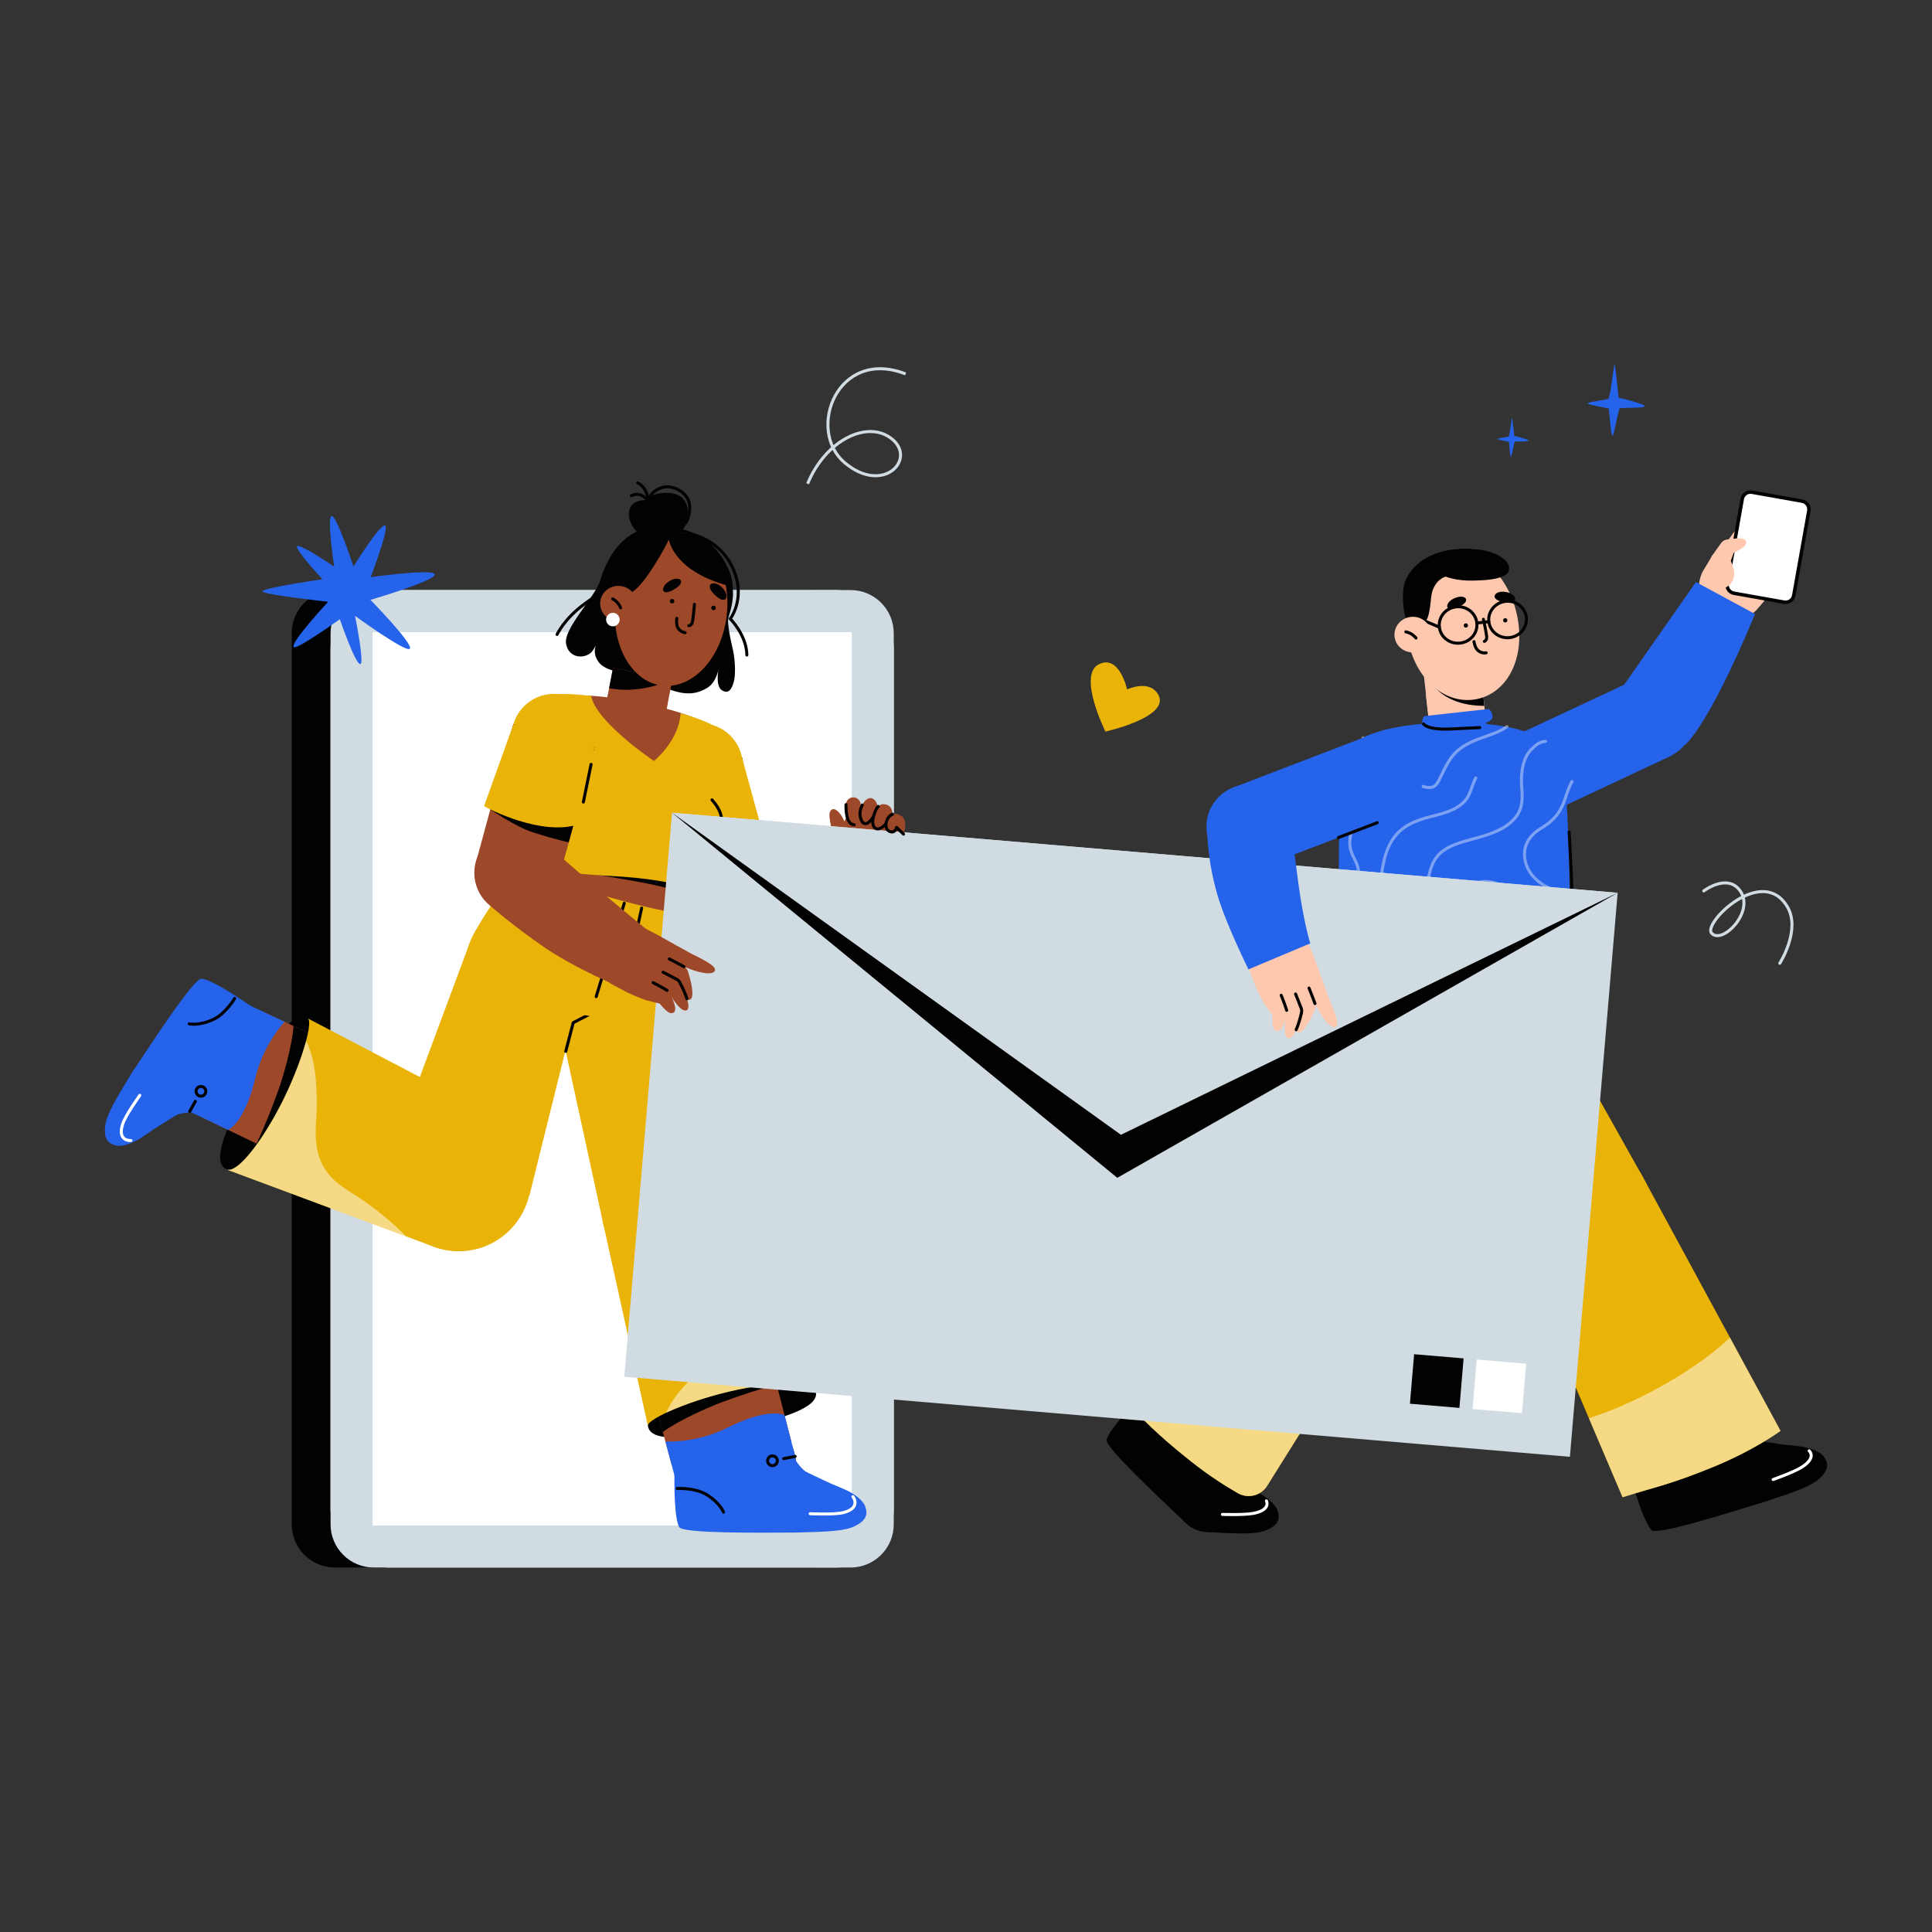 <?xml version="1.0" encoding="UTF-8"?> <svg xmlns="http://www.w3.org/2000/svg" id="Layer_1" viewBox="0 0 1600 1600"><rect x="0" y="0" width="1600" height="1600" fill="#333333" stroke="none"/><defs><style>.cls-1,.cls-2,.cls-3{stroke:#020202;}.cls-1,.cls-2,.cls-3,.cls-4,.cls-5{stroke-linecap:round;stroke-linejoin:round;}.cls-1,.cls-2,.cls-3,.cls-4,.cls-5,.cls-6{stroke-width:2.50px;}.cls-1,.cls-7{fill:#9e482a;}.cls-2,.cls-8{fill:#fec8ae;}.cls-9,.cls-3,.cls-4,.cls-5,.cls-6{fill:none;}.cls-9,.cls-10,.cls-11,.cls-12,.cls-13,.cls-14,.cls-7,.cls-8,.cls-15,.cls-16{stroke-width:2.50px;}.cls-4{stroke:#fff;}.cls-5,.cls-6{stroke:#d1dce2;}.cls-6{stroke-miterlimit:10;}.cls-10{opacity:.5;}.cls-10,.cls-15{fill:#fff;}.cls-17{opacity:.4;}.cls-11{fill:#2563EB;}.cls-12{fill:#EAB308;}.cls-13{fill:#d1dce2;}.cls-14{fill:#EAB308;}.cls-16{fill:#020202;}</style></defs><path class="cls-16" d="m672.23,488.66h-394.86c-19.76,0-35.78,16.02-35.78,35.78v737.93c0,19.76,16.02,35.78,35.78,35.78h394.86c19.76,0,35.78-16.02,35.78-35.78v-737.93c0-19.76-16.02-35.78-35.78-35.78Zm-395.81,34.84h396.75v739.81h-396.75v-739.81"></path><rect class="cls-15" x="273.74" y="488.66" width="466.42" height="809.49" rx="48.48" ry="48.48" transform="translate(1013.91 1786.81) rotate(-180)"></rect><path class="cls-13" d="m308.58,523.5h396.75v739.81h-396.75v-739.81m395.81-34.84h-394.86c-19.76,0-35.78,16.02-35.78,35.78v737.93c0,19.76,16.02,35.78,35.78,35.78h394.86c19.76,0,35.78-16.02,35.78-35.78v-737.93c0-19.76-16.02-35.78-35.78-35.78Z"></path><path class="cls-8" d="m1453.78,440.24c-2.89,6.23-8.83,15.6-8.83,15.6l-13.19-9.12s3.82-6.06,8.01-10.41c6.27-6.51,8.21-6.96,9.74-8.65l4.28,12.59Z"></path><circle id="C" class="cls-8" cx="1438.08" cy="451.67" r="8.03"></circle><circle id="C-2" class="cls-8" cx="1434.68" cy="486.03" r="27.65"></circle><path class="cls-8" d="m1456.86,502.55l-44.76-32.49s2.82-4.63,5.57-9.36c.99-1.7,5.96-4.82,7.49-6.57,1.98-2.28,4.19-4.75,6.6-7.4.93-1.02,16.44-4.96,26.89,3.26,8.24,6.48,14.92,16.95,14.92,16.95l.98,11.79s-2.95,5.39-9.32,13.87c-1.94,2.58-8.36,9.98-8.36,9.98Z"></path><circle id="C-3" class="cls-8" cx="1454.42" cy="431.57" r="6.29"></circle><path class="cls-8" d="m1446.31,446.83c-2.26-1.61-2.9-4.32-1.94-8.18.7-2.82,2.26-6.25,4.66-10.31l10.32,7.15c-6.59,9.76-10.05,13.48-13.04,11.34Z"></path><path class="cls-2" d="m1446.31,446.83c-2.26-1.61-2.9-4.32-1.94-8.18.7-2.82,2.26-6.25,4.66-10.31"></path><path class="cls-8" d="m1467.65,447.91s2.84-6.57-1.02-9.78c-3.86-3.21-13.68,2.11-16.06,9.03-2.39,6.92.75,8.95,5.71,7.41,4.96-1.54,11.37-6.66,11.37-6.66Z"></path><path class="cls-2" d="m1457.06,439.43c-2.86,1.83-5.43,4.62-6.5,7.73-2.39,6.92.75,8.95,5.71,7.41,4.96-1.54,11.37-6.66,11.37-6.66"></path><path class="cls-8" d="m1472.69,461.92s4.24-5.69-.07-10.32c-4.31-4.63-9.39-1.91-14.48,3.08-5.09,4.99-4.92,8.76-3.34,10.38,3.11,3.19,8.74,1.07,11.47-.63,2.74-1.7,6.41-2.51,6.41-2.51Z"></path><path class="cls-2" d="m1465.91,449.47c-2.52.67-5.14,2.64-7.77,5.22-5.09,4.99-4.81,8.66-3.34,10.38,2.43,2.83,8.74,1.07,11.47-.63,2.74-1.7,6.41-2.51,6.41-2.51"></path><path class="cls-8" d="m1472.5,480.88s9.56-7.59,6.35-14.26c-3.87-8.06-10.7-5.43-13.9-1.98-1.81,1.95-4.02,5.63-1.03,8.81,2.99,3.18,6.37-.55,6.37-.55l2.21,7.98Z"></path><path class="cls-2" d="m1473.07,461.42c-3.07-.57-6.23,1.18-8.12,3.22-1.81,1.95-4.02,5.63-1.03,8.81,2.99,3.18,6.37-.55,6.37-.55l2.21,7.98"></path><rect class="cls-15" x="1421.69" y="425.15" width="84.99" height="56" rx="4.73" ry="4.73" transform="translate(761.5 1815.29) rotate(-79.91)"></rect><path class="cls-16" d="m1428.97,483.04l12.47-70.09c.81-4.53,5.14-7.56,9.67-6.75l41.55,7.39c4.53.81,7.56,5.14,6.75,9.67l-12.47,70.09c-.81,4.53-5.14,7.56-9.67,6.75l-41.55-7.39c-4.53-.81-7.56-5.14-6.75-9.67Zm21.64-74c-2.96-.53-5.81,1.45-6.33,4.42l-12.47,70.09c-.53,2.96,1.45,5.81,4.42,6.33l41.55,7.39c2.96.53,5.81-1.45,6.33-4.42l12.47-70.09c.53-2.96-1.45-5.81-4.42-6.33l-41.55-7.39Z"></path><path class="cls-8" d="m1425.68,449.39c-4.18,5.45-8.02,11.31-8.02,11.31l14.2,7.45s1.01-2.4,2.29-5.81c.78-2.08,1.66-4.53,2.48-7.03l-10.96-5.92Z"></path><circle id="C-4" class="cls-8" cx="1424.54" cy="464.84" r="8.03"></circle><path class="cls-8" d="m1425.04,487.86s7.67-.7,10.39-8.32c2.72-7.62-3.28-17.3-3.28-17.3l-15.41.7s-9.97,23.32,8.3,24.91Z"></path><circle id="C-5" class="cls-8" cx="1430.72" cy="453.15" r="6.29"></circle><path class="cls-8" d="m1446.04,448.64c-1.47-4.55-9.5-2.48-16.09-1.73l3.8,11.76c4.21-1.89,13.59-5.99,12.29-10.03Z"></path><circle id="C-6" class="cls-11" cx="1207.24" cy="599.51" r="23.54"></circle><circle class="cls-16" cx="1201.58" cy="548.2" r="23.54"></circle><rect class="cls-8" x="1182.22" y="572.15" width="47.07" height="27.45" transform="translate(2468.64 1035.54) rotate(173.68)"></rect><rect class="cls-8" x="1180.1" y="546.24" width="47.07" height="40.96" transform="translate(-55.04 135.85) rotate(-6.32)"></rect><path class="cls-16" d="m1203.49,579.83c-7.92-3.36-14.29-8.21-18.67-15.69-2.33-3.98-4.66-8.3-6.56-12.73l-.27-2.45,46.78-5.18,4.51,40.71-.57.06c-8.63-.11-17.18-1.31-25.22-4.72Z"></path><path class="cls-11" d="m1235.97,593.23h0c.39,3.5-3.21,6.04-23.52,9.02l-24.72,2.94c-6.21.69-9.46-2.04-9.85-5.54h0c-.39-3.5.66-6.49,2.34-6.68l51.99-5.75c1.68-.19,3.36,2.5,3.75,6Z"></path><circle id="C-7" class="cls-11" cx="1262.21" cy="644.43" r="34.95"></circle><polygon class="cls-11" points="1277.47 675.87 1384.91 625.46 1351.15 564.19 1246.95 612.98 1277.47 675.87"></polygon><circle id="C-8" class="cls-11" cx="1368.5" cy="594.37" r="34.95"></circle><path class="cls-11" d="m1395.65,616.69s10.8-8.41,32.26-51.61c14.07-28.32,25.52-56.6,25.52-56.6l-48.94-26.46-66.12,94.64,57.27,40.05Z"></path><path class="cls-8" d="m1165.68,528.69c6.45,34.63,31.58,55.08,56.74,50.39,25.15-4.68,40.8-32.73,34.35-67.36-6.45-34.63-32.07-58.91-57.22-54.22s-40.32,36.56-33.87,71.19Z"></path><path class="cls-3" d="m1228.51,512.86s3.08,13.65,2.68,15.73c-.4,2.09-1.92,2.57-1.92,2.57"></path><path class="cls-16" d="m1248.69,490.62c-7.58-2.07-11.98,1.53-10.78,4.19,1.2,2.66,6.12,3.83,9.74,4.2,10.25,1.03,8.62-6.32,1.04-8.38Z"></path><path class="cls-16" d="m1206.63,494.63c-7.22,2.15-9.5,7.31-7.42,8.87,2.07,1.56,6.69.03,9.9-1.51,9.06-4.35,4.75-9.51-2.47-7.36Z"></path><path class="cls-3" d="m1230.76,540.62s-3.71.88-6.92-2.08c-2.53-2.34-3.15-7.2-3.15-7.2"></path><circle class="cls-16" cx="1246.57" cy="513.73" r="1.76"></circle><circle class="cls-16" cx="1213.96" cy="517.98" r="1.76"></circle><path class="cls-16" d="m1225.56,455.28c15.21,1.96,28.4,10.52,22.96,19.49-4.57,4.12-12.85,5.74-28.62,6.07-14.17.3-22.53-3.32-22.53-3.32,0,0-7.19,1.38-10.91,11.32-1.34,3.59-1.48,9.29-2.16,13.95-.7,4.82-2.1,13.56-6.97,13.5l-13.19-4.49s-3.67-11.88-1.74-25.04c2.46-16.76,23.42-36.62,63.15-31.49Z"></path><ellipse class="cls-3" cx="1248.48" cy="513.12" rx="15.62" ry="15.11" transform="translate(-48.87 140.46) rotate(-6.32)"></ellipse><ellipse class="cls-3" cx="1207.5" cy="517.66" rx="15.62" ry="15.11" transform="translate(-49.62 135.98) rotate(-6.32)"></ellipse><line class="cls-3" x1="1178.02" y1="513.45" x2="1191.97" y2="519.38"></line><line class="cls-3" x1="1232.96" y1="514.84" x2="1223.02" y2="515.94"></line><ellipse class="cls-8" cx="1169.99" cy="525.63" rx="15.2" ry="14.74" transform="translate(-50.72 131.9) rotate(-6.32)"></ellipse><path class="cls-1" d="m1164.24,523.28s2.13.3,4.48,1.68c2.16,1.27,3.95,3.41,3.95,3.41"></path><path class="cls-16" d="m1458.26,1193.59c11.75,1.59,14.93,2.55,29.32,3.86,13.38,1.22,20.49,5.76,22.64,8.67,4.19,5.67,4.56,10.83-3.41,18.31-6.61,6.2-19.26,10.69-44.62,19.05l-3.92-49.88Z"></path><circle id="C-9" class="cls-16" cx="1453.06" cy="1219.08" r="26.01"></circle><path class="cls-4" d="m1498.28,1201.51s6.61,5.67-6.52,13.77c-6.62,4.08-23.32,10-23.32,10"></path><circle id="C-10" class="cls-16" cx="1398.35" cy="1207.21" r="50.41"></circle><path class="cls-16" d="m1385.1,1158.54c24.26-6.61,49.21,5.69,59.2,27.92.1.18,7.36,6.46,12.43,6.86l3.46,50.76c-28.8,8.83-87.77,27.47-92.29,23.21-5.76-5.43-13.63-30.1-18.19-46.87-7.31-26.86,8.53-54.57,35.4-61.88Z"></path><circle id="C-11" class="cls-12" cx="1308.31" cy="1004.01" r="59.91"></circle><path class="cls-12" d="m1252.81,1026.57l90.93,213.4c27.59-8.69,38.59-10.22,74.48-24.81,34.4-13.99,56.36-30.16,56.36-30.16l-112.74-207.87-109.03,49.44Z"></path><path class="cls-10" d="m1432.7,1107.77l41.89,77.23s-21.96,16.17-56.36,30.16c-35.89,14.59-46.89,16.13-74.48,24.81l-27.89-65.44c43.13-13.76,91.04-42.11,116.84-66.76Z"></path><path class="cls-16" d="m1014.43,1220.94c10.36,5.76,12.97,7.82,25.89,14.28,12.01,6.01,16.98,12.84,17.92,16.33,1.83,6.81.3,11.75-9.85,15.81-8.41,3.36-21.83,2.93-48.5,1.46l14.54-47.88Z"></path><circle id="C-12" class="cls-16" cx="1000.29" cy="1242.78" r="26.01"></circle><path class="cls-4" d="m1048.81,1242.92s4.08,7.69-11.09,10.44c-7.65,1.39-25.36.81-25.36.81"></path><circle id="C-13" class="cls-16" cx="983.68" cy="1189.26" r="50.41"></circle><path class="cls-16" d="m1019.52,1153.77c17.69,17.87,19.27,45.63,4.83,65.27-.11.17-2,9.58.15,14.2l-42.48,27.99c-21.86-20.72-67.11-62.88-65.62-68.92,1.89-7.69,19.49-26.67,31.84-38.9,19.78-19.59,51.7-19.43,71.29.36Z"></path><circle id="C-14" class="cls-12" cx="1116.25" cy="1010.86" r="59.91"></circle><path class="cls-12" d="m1069.3,973.66l-141.01,184.18c21.14,19.74,27.89,28.57,58.26,52.63,14.89,11.8,28.68,20.48,38.59,26.15,8.42,4.81,19.13,2.12,24.27-6.1l116.59-186.28-96.7-70.58Z"></path><path class="cls-10" d="m1087.15,1170.21l-37.76,60.33c-5.13,8.2-15.82,10.88-24.22,6.09-9.92-5.67-23.72-14.35-38.63-26.17-30.37-24.06-37.12-32.88-58.26-52.63l43.24-56.48c33.21,30.77,81.46,58.53,115.62,68.86Z"></path><circle id="C-15" class="cls-12" cx="1225.88" cy="835.62" r="49.36"></circle><polygon class="cls-12" points="1252.81 1026.57 1179.72 853.16 1269.05 811.72 1361.26 976.06 1252.81 1026.57"></polygon><circle id="C-16" class="cls-16" cx="1205.27" cy="757.91" r="71.17"></circle><path class="cls-12" d="m1192.29,860.56c58.6,6.85,82.96-23.47,82.96-23.47,0,0,.49-22.51.58-33.27.1-13.35.29-39.1.29-39.1,0,0-15.69,2.2-69.71-3.62-52.52-5.66-71.64-12.89-71.64-12.89,0,0-12.46,26.6-21.6,48.95-.61,1.49-4.5,11.94-4.5,11.94,0,0,33.76,45.64,83.62,51.46Z"></path><path class="cls-16" d="m1251.5,780.68c-16.31,1.42-55.66,1.91-84.04-3.14-13.24-2.35-28.58-6.08-41.32-10.25,5.61-12.6,8.63-19.08,8.63-19.08,0,0,19.11,7.23,71.64,12.89,54.02,5.82,69.71,3.62,69.71,3.62,0,0,.45,2.33,1.26,6.33-7.94,4.64-16.67,8.82-25.88,9.63Z"></path><circle id="C-17" class="cls-9" cx="1205.28" cy="757.9" r="71.15"></circle><path class="cls-11" d="m1300.11,760.68s-.22-119.82-8.24-134.21c-11.04-19.79-42.51-27.37-82.21-27.97-41.93-.64-80.91,5.9-92.47,21.83-11.68,16.09-7.86,144.53-7.86,144.53,0,0,29.37,3.75,96.64,9.58,50.1,4.34,94.14-13.76,94.14-13.76Z"></path><g class="cls-17"><path class="cls-4" d="m1278.23,767.62c-1.62-.66-3.21-1.37-4.77-2.15-8.67-4.36-13.7-10.63-18.62-18.76-3.77-6.23-7.99-12.3-15.08-14.98-12-4.53-25.5.17-32.02,11.07-5.5,9.18-6.65,20.61-5.84,31.28"></path><path class="cls-4" d="m1301.88,647.24c-7.39,12.79-4.87,26.4-25.45,38.6-20.14,11.94-15.12,31.58-5.62,41.16,8.76,8.84,19.44,12.08,30.61,11.99"></path><path class="cls-4" d="m1170.12,771.21c4.48-9.69,7.77-19.88,10.21-30.31,2.94-12.53,2.96-27.28,14.07-35.75,8.82-6.73,20.5-8.82,30.91-11.86,11.11-3.24,22.93-7.44,30.25-16.97,5.68-7.39,5.37-16.07,4.64-24.9-1.01-12.27,1.35-24.49,8.26-31.03,3.21-3.04,5.68-5.93,11.46-6.42"></path><path class="cls-4" d="m1109.04,752.14c2.79-2.66,5.44-5.46,7.84-8.51,7.23-9.15,11.25-19.66,5.68-30.51-2.66-5.17-4.89-9.72-4.71-15.72.14-4.93,1.27-9.75,3.28-14.26,2.44-5.49,7.44-11.29,6.52-17.67-1.11-7.66-9.59-12.94-16.51-16.8"></path><path class="cls-4" d="m1222.16,644.25c-3.24,6.14-4.31,13.99-9.09,19.17-7.25,7.84-18.25,10.31-28.19,12.86-13.23,3.39-25.05,8.1-32.39,20.24-5.74,9.47-7.55,20.69-8.87,31.51-1.38,11.3-1.92,22.93-5.57,33.8-.71,2.12-1.56,4.11-2.55,5.97"></path><path class="cls-4" d="m1248.08,601.68c-5.24,3.9-11.51,6-17.87,8.27-8.22,2.94-16.46,5.92-23.12,11.77-7.58,6.66-10.75,15.41-15.23,24.09-1.22,2.37-2.59,5-5.26,5.93-3.17,1.1-7.13-.13-10.21-.96-9.25-2.5-17.75-6.13-25.57-11.69-9.11-6.49-19.28-16.93-22.04-28.05"></path></g><path class="cls-3" d="m1302.64,758.54s-.97-17.28-1.05-25.89c-.08-8.79-2.1-43.56-2.1-43.56"></path><path class="cls-3" d="m1225.47,602.56s-13.38.7-24.21,1.17c-19.76.86-22.35-4.21-22.35-4.21"></path><circle id="C-18" class="cls-12" cx="1154.53" cy="827.21" r="49.36"></circle><polygon class="cls-12" points="1175.65 1018.89 1191.69 912.03 1194.12 895.86 1199.74 859.78 1203.58 832.8 1106.79 814.73 1058.08 996.77 1175.65 1018.89"></polygon><polyline class="cls-3" points="1191.69 912.03 1194.12 895.86 1200.06 858.88 1211.65 847.98"></polyline><circle id="C-19" class="cls-11" cx="1143.62" cy="642.75" r="34.95"></circle><polygon class="cls-11" points="1155.68 675.55 1140.55 681.34 1123.71 687.78 1108.53 693.59 1044.83 717.95 1024.13 651.13 1131.56 609.94 1155.68 675.55"></polygon><polyline class="cls-3" points="1140.55 681.34 1123.71 687.78 1108.53 693.59"></polyline><path class="cls-11" d="m670.36,1220.3c10.78,4.92,13.55,6.76,26.94,12.19,12.45,5.04,17.94,11.45,19.16,14.86,2.37,6.64,1.23,11.69-8.57,16.54-8.12,4.02-21.53,4.65-48.23,5.3l10.7-48.88Z"></path><circle id="C-20" class="cls-11" cx="658" cy="1243.2" r="26.01"></circle><path class="cls-4" d="m706.38,1239.48s7.17,9.18-7.73,13.13c-7.52,1.99-27.71.97-27.71.97"></path><circle id="C-21" class="cls-16" cx="609.08" cy="1215.99" r="50.41"></circle><path class="cls-11" d="m610.49,1165.57c25.14.71,45.45,19.7,48.57,43.88.04.2,5.17,8.31,9.91,10.17l-11.4,49.58c-30.12.11-91.96.86-95.06-4.53-3.94-6.87-4.32-32.75-3.83-50.13.78-27.83,23.98-49.75,51.81-48.97Z"></path><path class="cls-3" d="m599.19,1252.27s-3.04-8.06-14.76-14.89c-9.28-5.41-23.6-4.68-23.6-4.68"></path><circle id="C-22" class="cls-14" cx="507.8" cy="819.04" r="49.36"></circle><polygon class="cls-14" points="499.19 1011.68 459.21 827.8 554.62 803.47 615.08 981.95 499.19 1011.68"></polygon><path class="cls-16" d="m536.63,1181.32c2.72,13.3,31.98,10.12,70.38,2.28,38.4-7.84,71.39-17.38,68.67-30.68-2.72-13.3-36.05-17.72-74.45-9.88-38.4,7.84-67.33,24.98-64.61,38.28Z"></path><circle id="C-23" class="cls-14" cx="557.89" cy="999.7" r="59.91"></circle><polygon class="cls-7" points="556.05 1212.52 545.13 1171.54 532.92 1125.74 527.54 1105.52 627.86 1086.94 632.32 1104.24 635.28 1115.79 655.24 1193.43 556.05 1212.52"></polygon><path class="cls-11" d="m649.72,1171.98l8.76,34.08-98.83,19.94-8.58-32.2s25.45,1.59,50.94-11.26c34.85-17.57,47.72-10.55,47.72-10.55Z"></path><path class="cls-16" d="m532.92,1125.74l16.03,60.18c12.11-9.11,37.53-20.53,49.54-24.92,17.85-6.52,26.58-9.31,44.69-14.42l-10.86-42.34c-13.59-.09-29.01,1.3-45.16,4.36-20.94,3.95-39.74,10.08-54.23,17.14Z"></path><line class="cls-3" x1="658.51" y1="1206.14" x2="649.05" y2="1207.96"></line><circle class="cls-3" cx="639.72" cy="1209.75" r="4.03"></circle><path class="cls-14" d="m499.19,1011.68l37.36,169.18c-.82-5.85,37.28-22.43,75.24-30.18,36.38-7.43,60.04-6.01,63.22.23l.26-.05-59.82-167.75-116.26,28.57Z"></path><path class="cls-10" d="m570.94,1143.36c7.35-7.35,15.32-14.43,23.74-20.53,7.22-5.24,14.38-10.81,20.01-17.8,5.61-6.97,9.12-15.24,10.07-24.15,1.12-10.44-1.22-20.86-2.24-31.21-1.51-15.38-1.71-31.53-.19-47.3l52.95,148.49-.26.05c-3.18-6.24-26.84-7.66-63.22-.23-22.83,4.66-45.71,12.52-60.15,19.31,4.46-10.11,11.52-18.86,19.29-26.63Z"></path><path class="cls-11" d="m144.06,924.66c-9.98,6.39-13.03,7.72-24.84,16.03-10.99,7.73-19.35,8.87-22.87,8.04-6.86-1.61-10.49-5.31-9.25-16.16,1.02-9,7.76-20.61,21.69-43.4l35.28,35.48Z"></path><circle id="C-24" class="cls-11" cx="131.53" cy="901.86" r="26.01"></circle><path class="cls-4" d="m108.43,944.53s-11.6,1.05-6.84-13.62c2.4-7.4,14.2-23.81,14.2-23.81"></path><circle id="C-25" class="cls-16" cx="181.37" cy="876.31" r="50.41"></circle><path class="cls-11" d="m222.48,905.54c-14.57,20.49-41.66,26.81-63.48,15.95-.19-.08-9.78-.33-13.96,2.58l-34.86-37.06c16.67-25.09,50.45-76.9,56.65-76.47,7.9.55,29.62,14.63,43.79,24.7,22.69,16.13,28,47.6,11.87,70.29Z"></path><path class="cls-3" d="m156.72,847.91s8.39,1.95,20.58-3.98c9.65-4.7,17.02-17.01,17.02-17.01"></path><path class="cls-16" d="m254.52,843.18c-11.93-6.48-28.33,17.96-47.05,52.4-18.71,34.44-32.65,65.82-20.72,72.3s36.76-16.18,55.48-50.62c18.71-34.44,24.21-67.61,12.29-74.09Z"></path><circle id="C-26" class="cls-14" cx="379.85" cy="976.35" r="59.91"></circle><polygon class="cls-7" points="218.15 837.96 256.54 855.97 299.45 876.11 318.39 885.01 268.04 973.75 251.93 966.02 241.18 960.86 168.92 926.16 218.15 837.96"></polygon><path class="cls-11" d="m188.89,935.74l-31.72-15.23,48.35-88.47,30.17,14.16s-17.6,18.46-24.16,46.24c-8.98,37.98-22.64,43.31-22.64,43.31Z"></path><path class="cls-16" d="m299.45,876.11l-56.38-26.46c-.82,15.13-8.44,41.94-12.81,53.95-6.5,17.85-9.99,26.34-17.72,43.48l39.4,18.94c8.81-10.34,17.68-23.04,25.73-37.37,10.45-18.57,17.86-36.9,21.79-52.54Z"></path><line class="cls-3" x1="157.09" y1="920.49" x2="161.78" y2="912.07"></line><circle class="cls-3" cx="166.41" cy="903.78" r="4.03"></circle><path class="cls-14" d="m408.45,923.71l-153.53-80.29c5,3.14-6.83,42.97-25.33,77.01-17.73,32.63-34.04,49.82-40.86,48.24l-.12.23,166.89,62.18,52.96-107.37Z"></path><path class="cls-10" d="m261.5,893.86c.9,10.35,1.18,21.02.44,31.38-.64,8.9-.98,17.96.75,26.77,1.72,8.78,5.79,16.78,12,23.25,7.27,7.58,16.75,12.49,25.32,18.38,12.74,8.74,25.23,18.99,36.33,30.3l-147.72-55.04.12-.23c6.82,1.58,23.13-15.61,40.86-48.24,11.13-20.48,19.84-43.04,23.93-58.46,4.87,9.92,7.02,20.96,7.97,31.9Z"></path><circle id="C-27" class="cls-14" cx="435.43" cy="797.52" r="49.36"></circle><polygon class="cls-14" points="438.4 990.34 447.73 952.76 456.61 917 468.98 867.19 483.74 807.7 389.08 780.6 323.44 957.24 438.4 990.34"></polygon><polyline class="cls-3" points="468.54 870.69 474.71 846.95 487.45 840.38"></polyline><path class="cls-3" d="m501.75,488.66s-7.18,3.8-17.61,11.43c-16.91,12.37-22.79,25.35-22.79,25.35"></path><path class="cls-3" d="m618.52,542.46c-.23-16.57-13.76-29.99-13.76-29.99,0,0,12.21-15.74,3.57-38.52-11.5-30.3-41.64-32.82-41.64-32.82"></path><path class="cls-16" d="m607.33,565.93c.81-2.56,1.99-8.05.97-19.23-.94-10.38-4.26-17.77-5.35-31.39-.42-5.21,4.28-12.25,4.08-24.74-.12-7.53-.72-12.39-3.7-19.16-14.63-33.29-47.8-38.81-69.6-33.33s-32.45,28.39-36.55,42.33c-4.1,13.94-30.74,40.09-28.39,52.79,2.42,13.09,17.06,12.59,22,5.74,1.76-2.44,3.63-6.26,3.63-6.26,0,0-4.75,6.75.97,15.1,6.32,9.23,20.6,7.75,46.69,18.35,16.48,6.69,29.01,12.46,43.62,3.55,7.8-4.76,9.41-15.96,9.41-15.96,0,0-3.05,14.47,2.94,18.07,5.3,3.19,7.78-1.18,9.26-5.85Z"></path><ellipse id="C-28" class="cls-7" cx="527.53" cy="582.28" rx="24.67" ry="25.03" transform="translate(-143.56 990.9) rotate(-79.16)"></ellipse><ellipse class="cls-16" cx="532.68" cy="555.64" rx="24.68" ry="25.03" transform="translate(-113.21 974.34) rotate(-79.16)"></ellipse><rect class="cls-7" x="504.75" y="557.66" width="50.04" height="26.09" transform="translate(942.77 1230.84) rotate(-169.16)"></rect><path class="cls-16" d="m544.47,567.23c-7.68,2.36-12.28,3.16-20.44,3.85-6.59.56-13.12,0-19.61-1.1l3.22-16.8,49.18,9.42c-2.62,1.86-9.19,3.65-12.36,4.62Z"></path><circle id="C-29" class="cls-12" cx="580.18" cy="633.98" r="34.95"></circle><polygon class="cls-7" points="545.89 640.72 567.27 757.46 635.11 740.42 614.48 627.24 545.89 640.72"></polygon><path class="cls-16" d="m545.89,640.72l15.58,85.09s14.62-4.11,29.56-10.28c18.18-7.51,36.22-18.18,36.22-18.18l-12.78-70.12-68.59,13.49Z"></path><path class="cls-12" d="m554.88,715.87l-8.99-75.15,68.59-13.49,18.51,67.82c-21.57,8.93-54.77,19.26-78.11,20.82Z"></path><circle id="C-30" class="cls-7" cx="601.25" cy="749.32" r="34.95"></circle><path class="cls-7" d="m607.99,783.81s13.69.38,57.73-19.29c28.88-12.9,55.71-27.42,55.71-27.42l-18.8-50.26-113.34,29.64,18.7,67.33Z"></path><path class="cls-16" d="m571.67,748.58c3.28.27,12.23-1.24,13.01-6.47,1.1-7.35-19.78-13.67-52.53-22.4-32.75-8.73-116.99-9.27-116.99-9.27,0,0,5.65,14.52,72.04,25.26,22.42,3.63,59.94,10.88,84.48,12.89Z"></path><path class="cls-7" d="m567.38,749.57s2.38-25.23,19.53-52.94c14.59-23.57,30.71-54.37,24.81-72.22-7.12-21.51-41.3-34.25-80.18-42.3-41.07-8.51-80.58-9.42-94.93,4.05-16.57,15.55-4.62,52.32-3.15,81.25,1.65,32.46-5.81,55.62-5.81,55.62l139.73,26.54Z"></path><circle id="C-31" class="cls-7" cx="497.26" cy="737.84" r="71.15"></circle><path class="cls-16" d="m517.84,722.67c11.27.23,22.81.47,33.98,2.1,6.1.89,13.85,1.61,20.32,4-1.38,4.33-2.38,8.17-3.09,11.33-2.81-.98-6.32-2.3-22.88-6.21-13.43-3.18-28.42-5.48-45.12-8.43-2.04-.36-4.09-.71-6.15-1.02,7.57-1.28,15.2-1.92,22.94-1.77Z"></path><path class="cls-12" d="m584.68,742.1s-13.18-13.21-79.14-16.68c-71.01-3.73-90.38-14.99-90.38-14.99-.14-4.06,4.76-19.59,8.05-31.77,1.73-6.39,3.01-11.86,2.89-14.25-.37-7.23-.93-14.77-1.3-22.24-1.13-22.43-.59-44.35,11.83-56.01,10.74-10.08,18.97-13.8,52.93-9.84,4.17,21.87,52.03,53.89,52.03,53.89,0,0,20.71-16.62,22.01-39.51,36.02,9.64,44.46,21.85,50.05,35.34,2.35,5.67,3.04,10.31,2.05,15.73-1.89,10.36-7.47,22.22-13.68,34.23-3.68,7.13-7.59,14.3-11.08,21.25-.88,1.76-1.57,6.04-2.18,11.3-1.41,12.24-2.34,29.84-4.08,33.56Z"></path><path class="cls-3" d="m589.64,662.42c15.24,16.83,4.78,27.87,1.3,34.82-.88,1.76-1.57,6.04-2.18,11.3"></path><path class="cls-14" d="m466.82,836.73c56.56,16.81,89.46-9.12,89.46-9.12,0,0,2.57-18.31,4.88-35.85,3.59-27.31,4.71-35.04,4.71-35.04,0,0-15.84-.52-68.06-15.54-50.77-14.6-68.36-25-68.36-25,0,0-16.85,24.07-29.69,44.51-.86,1.37-6.48,10.98-6.48,10.98,0,0,25.42,50.76,73.54,65.06Z"></path><path class="cls-3" d="m516.96,748.05c-3.66,13.07-23.21,77.32-23.21,77.32"></path><path class="cls-3" d="m531.4,752.03c-5.26,22.37-11.93,69.91-31.57,53.86"></path><ellipse class="cls-7" cx="555.84" cy="504.48" rx="63.78" ry="46.33" transform="translate(-9.22 998.62) rotate(-83.4)"></ellipse><path class="cls-16" d="m606.33,485.77s3.61,1.81-10.87-3.04c-38.51-12.89-41.57-35.95-41.57-35.95-1.56,4.14-19.87,37.75-30.39,43.48-9.91,5.4-15.04-9.97-15.04-9.97,0,0,15.18-43.86,54.3-39.34,39.12,4.52,43.57,44.82,43.57,44.82Z"></path><path class="cls-16" d="m520.92,427.24c1.17,12.43,14.21,21.51,26.85,21.01,12.64-.5,22.49-11.02,21.99-23.49-.49-12.48-8.01-17.35-20.63-16.51-11.11.74-13.05,5.91-13.05,5.91,0,0-16.54-1.59-15.16,13.09Z"></path><path class="cls-3" d="m536.49,416.35s.64-5.85-2.39-10.79c-2.72-4.46-6-5.64-6-5.64"></path><path class="cls-3" d="m567.85,433.29c.66-.42,8.11-15.53-1.54-24.44-6.16-5.69-13.89-6.82-19.3-4.71-8.36,3.27-10.62,10.46-10.62,10.46,0,0-5.24-8.19-13.51-4.05"></path><path class="cls-3" d="m575.11,500.44s-1.08,13.95-2.08,15.83c-1,1.88-2.59,1.89-2.59,1.89"></path><path class="cls-16" d="m599.11,487.75c-5.11-5.96-10.78-5.46-11.27-2.58-.5,2.87,2.91,6.6,5.71,8.94,7.91,6.6,10.68-.39,5.56-6.36Z"></path><path class="cls-16" d="m556.2,480.28c-6.85,3.13-8.39,8.56-6.11,9.82,2.27,1.26,6.63-.9,9.59-2.87,8.36-5.57,3.37-10.08-3.47-6.95Z"></path><path class="cls-3" d="m567.4,523.96s-3.8-.26-5.99-4.03c-1.73-2.98-.88-7.81-.88-7.81"></path><circle class="cls-16" cx="590.91" cy="503.46" r="1.87"></circle><circle class="cls-16" cx="556.59" cy="497.89" r="1.87"></circle><ellipse class="cls-7" cx="512.23" cy="499.94" rx="14.74" ry="15.2" transform="translate(-75.12 909.03) rotate(-79.16)"></ellipse><path class="cls-1" d="m507.42,496s1.95.92,3.78,2.93c1.69,1.85,2.77,4.43,2.77,4.43"></path><circle class="cls-15" cx="507.55" cy="513.11" r="5.61"></circle><circle id="C-32" class="cls-12" cx="458.73" cy="609.58" r="34.95"></circle><polygon class="cls-7" points="492.33 619.2 461.18 733.71 395.02 711.01 425.13 599.97 492.33 619.2"></polygon><path class="cls-16" d="m492.33,619.2l-21.31,78.34s-10.06-1.95-29.46-8.17c-14.82-4.75-35.51-19.05-35.51-19.05l19.07-70.35,67.21,19.23Z"></path><path class="cls-12" d="m400.88,667.57l24.25-67.6s16.62.72,34.05,5.48c8.87,2.42,33.15,13.75,33.15,13.75l-2.84,13.86-3.49,17.04-2.89,14.11-3.76,18.4c-30.68,10.29-75.73-13.14-78.48-15.02Z"></path><polyline class="cls-3" points="489.5 633.05 486.01 650.09 483.12 664.2"></polyline><circle id="C-33" class="cls-7" cx="427.75" cy="722.8" r="34.95"></circle><path class="cls-7" d="m441.43,690.63s12.53,9.63,44.6,37.65c25.66,22.42,51.86,43.33,51.86,43.33l-34.05,41.6s-30.76-13.38-52.73-28.46c-26.79-18.38-44.96-34.47-44.96-34.47l35.27-59.65Z"></path><circle id="C-34" class="cls-7" cx="712.97" cy="712.2" r="26.71"></circle><path class="cls-7" d="m737.33,723.17l-49-21.34s1.69-4.95,3.3-9.99c.58-1.81,4.62-5.79,5.7-7.76,1.4-2.56,7.93-15.86,9.66-18.86.66-1.15,9.51,2.4,21.08,7.98,9.13,4.4,17.6,12.88,17.6,12.88l3.54,11.43s-1.81,5.19-6.07,14.51c-1.3,2.84-5.81,11.15-5.81,11.15Z"></path><path class="cls-3" d="m701.16,691.27s4.76,3.04,6.27,7.08c1.51,4.04-1.12,9.73-1.12,9.73"></path><path class="cls-7" d="m688.41,684.73c-.12,6.63.25,13.39.25,13.39l15.32-2.35s-1.53-6.35-3.66-12.72l-11.91,1.68Z"></path><circle id="C-35" class="cls-7" cx="696.39" cy="697.4" r="7.76"></circle><circle id="C-36" class="cls-7" cx="694.49" cy="684.77" r="6.08"></circle><path class="cls-7" d="m689.4,670.21c-4.32,1.64-1.93,9.29-.89,15.61l11.67-3.2c-.64-1.93-1.74-4.5-3-6.54-2.13-3.47-5.37-6.78-7.78-5.87Z"></path><rect class="cls-13" x="535.34" y="705.39" width="785.93" height="468.77" transform="translate(82.63 -74.99) rotate(4.84)"></rect><polygon class="cls-16" points="556.53 673.07 925.29 975.42 1339.65 739.39 939.44 875.54 556.53 673.07"></polygon><polygon class="cls-13" points="556.53 673.07 928.31 939.78 1339.65 739.39 556.53 673.07"></polygon><rect class="cls-15" x="1221.11" y="1127.58" width="41.14" height="41.14" transform="translate(101.33 -100.7) rotate(4.84)"></rect><rect class="cls-16" x="1169.27" y="1123.19" width="41.14" height="41.14" transform="translate(100.77 -96.34) rotate(4.84)"></rect><g id="Artwork_535"><circle id="C-37" class="cls-7" cx="549.47" cy="825.5" r="6.11"></circle><path class="cls-7" d="m557.84,838.55c-3.97,2.41-8.54-4.22-12.9-8.95l10.26-6.21c1.89,4.06,6.17,13.03,2.64,15.17Z"></path><circle id="C-38" class="cls-7" cx="520.13" cy="791.88" r="26.83"></circle><path class="cls-7" d="m508.9,816.25l21.86-49.03s10.16,4.61,26.11,13.98c1.15.68-1.11,10.2-6.81,21.77-4.5,9.13-10.2,19.3-10.2,19.3l-4.75,5.98s-5.71-1.71-15.04-6.07c-2.84-1.33-11.15-5.93-11.15-5.93Z"></path><circle id="C-39" class="cls-7" cx="569.13" cy="794.94" r="6.11"></circle><path class="cls-7" d="m591.87,804.19c-2.34,4.04-15.54.88-25.36-3.73l5.96-10.63c14.7,6.96,21.19,11.27,19.4,14.36Z"></path><circle id="C-40" class="cls-7" cx="563.81" cy="806.07" r="6.11"></circle><path class="cls-7" d="m571.25,827.96c-4.5,1.24-9.41-9.62-13.17-19.8l11.7-3.39c4.12,12.6,4.91,22.24,1.47,23.19Z"></path><circle id="C-41" class="cls-7" cx="553.44" cy="788.2" r="7.8"></circle><path class="cls-7" d="m567.45,800.81c-6.5-1.49-16.59-5.25-16.59-5.25l6.01-14.36s4.18,2.2,9.3,5.05c1.82,1.02,3.76,2.11,5.68,3.23l-4.41,11.33Z"></path><circle id="C-42" class="cls-7" cx="557.54" cy="816.38" r="6.11"></circle><path class="cls-1" d="m559.86,822.03c3.12-1.28,4.61-4.85,3.33-7.97-1.28-3.12-4.85-4.61-7.97-3.33"></path><path class="cls-7" d="m568.67,836.64c-4.21,2-10.94-7.84-16.41-17.21l10.94-5.37c1.14,2.12,2.15,4.17,3.02,6.11,1.14,2.53,2.05,4.88,2.7,6.96,1.59,5.09,1.63,8.62-.24,9.51Z"></path><path class="cls-1" d="m563.19,814.06c1.14,2.12,2.15,4.17,3.02,6.11,1.14,2.53,2.05,4.88,2.7,6.96"></path><circle id="C-43" class="cls-7" cx="547.97" cy="799.68" r="7.8"></circle><path class="cls-7" d="m559.93,810.76c-6.53-1.34-14.37-3.66-14.37-3.66l5.69-14.49s4.02,2,9.02,4.63c1.96,1.03,4.07,2.16,6.15,3.31l-6.48,10.21Z"></path><path class="cls-1" d="m554.28,794.14c1.59.81,3.68,1.89,5.98,3.1,1.96,1.03,4.07,2.16,6.15,3.31"></path><circle id="C-44" class="cls-7" cx="541.47" cy="810.57" r="7.8"></circle><path class="cls-7" d="m556.2,822.34c-6.57-1.1-16.87-4.26-16.87-4.26l5.15-14.69s7.91,3.58,15.45,7.38l-3.73,11.57Z"></path><line class="cls-1" x1="549.1" y1="805.13" x2="559.93" y2="810.76"></line><path class="cls-7" d="m548.16,831.47c-6.53-1.35-13.06-3.22-13.06-3.22l5.7-14.48s1.32.65,3.33,1.72c2.22,1.18,5.29,2.85,8.32,4.69l-4.29,11.29Z"></path><circle id="C-45" class="cls-7" cx="537.52" cy="820.84" r="7.8"></circle><path class="cls-1" d="m540.8,813.77s1.32.65,3.33,1.72c2.22,1.18,5.29,2.85,8.32,4.69"></path></g><circle id="C-46" class="cls-7" cx="706.65" cy="666.4" r="6.08"></circle><path class="cls-7" d="m707.39,683.09c-2.67-.23-4.54-2.17-5.63-5.85-.8-2.69-1.19-6.31-1.18-10.87l12.1.88c-.7,11.36-1.75,16.15-5.28,15.84Z"></path><path class="cls-1" d="m707.39,683.09c-2.67-.23-4.54-2.17-5.63-5.85-.8-2.69-1.19-6.31-1.18-10.87"></path><path class="cls-7" d="m727.02,668.59s-.86-6.87-5.65-7.64c-4.79-.78-10.35,8.47-8.93,15.4,1.41,6.93,5.02,7.08,8.39,3.36,3.37-3.72,6.2-11.12,6.2-11.12Z"></path><path class="cls-1" d="m714.05,666.73c-1.48,2.93-2.25,6.51-1.61,9.62,1.41,6.93,5.02,7.08,8.39,3.36,3.37-3.72,6.2-11.12,6.2-11.12"></path><path class="cls-7" d="m739.11,674.9s.74-6.82-5.12-8.56c-5.86-1.74-8.75,3.02-10.54,9.67-1.79,6.65.21,9.7,2.32,10.27,4.15,1.13,7.79-3.4,9.24-6.16s4.11-5.23,4.11-5.23Z"></path><path class="cls-1" d="m727.35,667.86c-1.77,1.79-2.98,4.72-3.91,8.16-1.79,6.65.25,9.57,2.32,10.27,3.41,1.17,7.79-3.4,9.24-6.16s4.11-5.23,4.11-5.23"></path><path class="cls-7" d="m748.25,690.77s4.23-11.01-1.71-14.99c-7.17-4.8-11.57.74-12.54,5.18-.55,2.52-.58,6.66,3.47,7.84s5.03-3.59,5.03-3.59l5.76,5.56Z"></path><path class="cls-1" d="m739.18,674.29c-2.84,1.03-4.61,4.04-5.18,6.67-.55,2.52-.58,6.66,3.47,7.84s5.03-3.59,5.03-3.59l5.76,5.56"></path><g id="Artwork_535-2"><circle id="C-47" class="cls-8" cx="1059.84" cy="838.77" r="6.11"></circle><path class="cls-8" d="m1057.59,854.11c-4.58-.8-3.67-8.79-3.85-15.22l11.82,2.05c-1.24,4.3-3.91,13.88-7.97,13.17Z"></path><circle id="C-48" class="cls-8" cx="1059.81" cy="794.15" r="26.83"></circle><path class="cls-8" d="m1035.33,805.15l48.68-22.61s4.63,10.14,10.51,27.69c.42,1.27-7.54,6.96-19.44,11.94-9.39,3.93-20.37,7.85-20.37,7.85l-7.51,1.38s-3.18-5.04-7.36-14.45c-1.27-2.87-4.51-11.8-4.51-11.8Z"></path><circle id="C-49" class="cls-8" cx="1094.75" cy="828.64" r="6.11"></circle><path class="cls-8" d="m1105.82,850.55c-4.41,1.51-12.3-9.54-16.67-19.47l11.48-4.1c6.51,14.9,8.57,22.42,5.2,23.57Z"></path><circle id="C-50" class="cls-8" cx="1083.42" cy="833.55" r="6.11"></circle><path class="cls-8" d="m1074.65,854.93c-4.2-2.02-.78-13.44,3.07-23.58l11.05,5.13c-5.16,12.21-10.91,20-14.12,18.45Z"></path><circle id="C-51" class="cls-8" cx="1087.34" cy="813.25" r="7.8"></circle><path class="cls-8" d="m1089.62,831.96c-3.92-5.39-9.06-14.86-9.06-14.86l13.96-6.88s1.71,4.4,3.7,9.92c.71,1.96,1.45,4.07,2.16,6.16l-10.77,5.65Z"></path><circle id="C-52" class="cls-8" cx="1071.92" cy="837.19" r="6.11"></circle><path class="cls-2" d="m1069.96,842.98c3.19,1.08,6.66-.63,7.74-3.82,1.08-3.19-.63-6.66-3.82-7.74"></path><path class="cls-8" d="m1067.01,859.78c-4.49-1.26-3.1-13.1-1.08-23.76l11.78,3.13c-.54,2.35-1.12,4.56-1.74,6.59-.8,2.66-1.66,5.02-2.54,7.02-2.15,4.88-4.44,7.57-6.43,7.01Z"></path><path class="cls-2" d="m1077.71,839.15c-.54,2.35-1.12,4.56-1.74,6.59-.8,2.66-1.66,5.02-2.54,7.02"></path><circle id="C-53" class="cls-8" cx="1075.67" cy="818.32" r="7.8"></circle><path class="cls-8" d="m1077.42,834.53c-4.04-5.3-8.43-12.2-8.43-12.2l13.8-7.19s1.72,4.14,3.76,9.42c.8,2.06,1.65,4.3,2.46,6.53l-11.59,3.45Z"></path><path class="cls-2" d="m1084.07,818.29c.67,1.65,1.54,3.84,2.48,6.27.8,2.06,1.65,4.3,2.46,6.53"></path><circle id="C-54" class="cls-8" cx="1063.62" cy="822.27" r="7.8"></circle><path class="cls-8" d="m1067,840.81c-4.23-5.15-9.92-14.29-9.92-14.29l13.53-7.69s3.62,7.9,6.8,15.71l-10.41,6.28Z"></path><line class="cls-2" x1="1072.95" y1="823.17" x2="1077.42" y2="834.53"></line><path class="cls-8" d="m1054.94,842.41c-4.03-5.3-7.73-11-7.73-11l13.81-7.18s.57,1.36,1.38,3.48c.9,2.35,2.11,5.63,3.19,9l-10.66,5.7Z"></path><circle id="C-55" class="cls-8" cx="1053.9" cy="827.41" r="7.8"></circle><path class="cls-2" d="m1061.02,824.23s.57,1.36,1.38,3.48c.9,2.35,2.11,5.63,3.19,9"></path></g><circle id="C-56" class="cls-11" cx="1034.07" cy="684.61" r="34.95"></circle><path class="cls-11" d="m1068.3,677.55s1.86,15.53,6.78,52.71c4.46,33.78,10.04,51.02,10.04,51.02l-51.22,21.51s-16.78-34-24.26-57.09c-9.19-28.37-9.79-54.01-9.79-54.01l68.46-14.13Z"></path><path class="cls-14" d="m933.41,570.96s18.01-8.59,25.6,3.94c11.37,18.77-43.54,30.96-43.54,30.96,0,0-23.17-46.56-5.59-55.64,17.11-8.84,23.53,20.74,23.53,20.74Z"></path><path class="cls-11" d="m276.78,469.29s-6.27-41.04-2.17-41.94c4.1-.9,18.12,41.81,18.12,41.81,0,0,22.62-36.65,26.37-33.78,3.21,2.46-12.13,42.63-12.13,42.63,0,0,53.2-7.57,53.01-2.15-.19,5.42-53.18,20.93-53.18,20.93,0,0,36.03,36.87,32.58,40.47-3.26,3.4-45.34-27.21-45.34-27.21,0,0,7.8,38.7,4.48,39.89-3.84,1.38-17.09-37.12-17.09-37.12,0,0-36.06,25.75-38.19,23.07-2.99-3.77,28.55-37.55,28.55-37.55,0,0-54.24-5.85-54.45-8.63s49.73-10,49.73-10c0,0-22.72-24.35-21.08-27.33,1.59-2.89,30.77,16.89,30.77,16.89Z"></path><line class="cls-11" x1="295.5" y1="479.62" x2="306.98" y2="478.01"></line><path class="cls-5" d="m1473.95,797.73s17.37-27.29,6.51-46.32c-20.52-35.97-70.26,12.99-63.05,21.35,8.63,10.01,36.24-17.78,23.59-35.18-10.57-14.54-30.01.24-30.01.24"></path><path class="cls-11" d="m1340.88,333.56s-3.1-31.79-3.79-31.71-3.45,28.09-5.34,28.61c-1.9.52-17.15,2.58-17.06,3.62.09,1.03,17.55,4.18,17.55,4.18"></path><path class="cls-11" d="m1332.09,335.02s2.07,25.76,3.19,26.11c1.12.34,5.04-21.71,6.03-22.83s20.59.09,20.77-1.9-21.5-7.07-21.5-7.07"></path><path class="cls-11" d="m1254.26,363.29s-1.7-17.37-2.07-17.33-1.88,15.35-2.92,15.63-9.37,1.41-9.32,1.98,9.59,2.28,9.59,2.28"></path><path class="cls-11" d="m1249.46,364.1s1.13,14.08,1.74,14.27,2.75-11.87,3.3-12.48,11.25.05,11.35-1.04c.09-1.08-11.75-3.86-11.75-3.86"></path><path class="cls-6" d="m750,309.68c-56.42-22.04-82.38,46.32-50.64,73.36,31.74,27.04,59.8-2.46,39.62-19.24-20.17-16.78-55.35.69-70.14,36.82"></path></svg> 